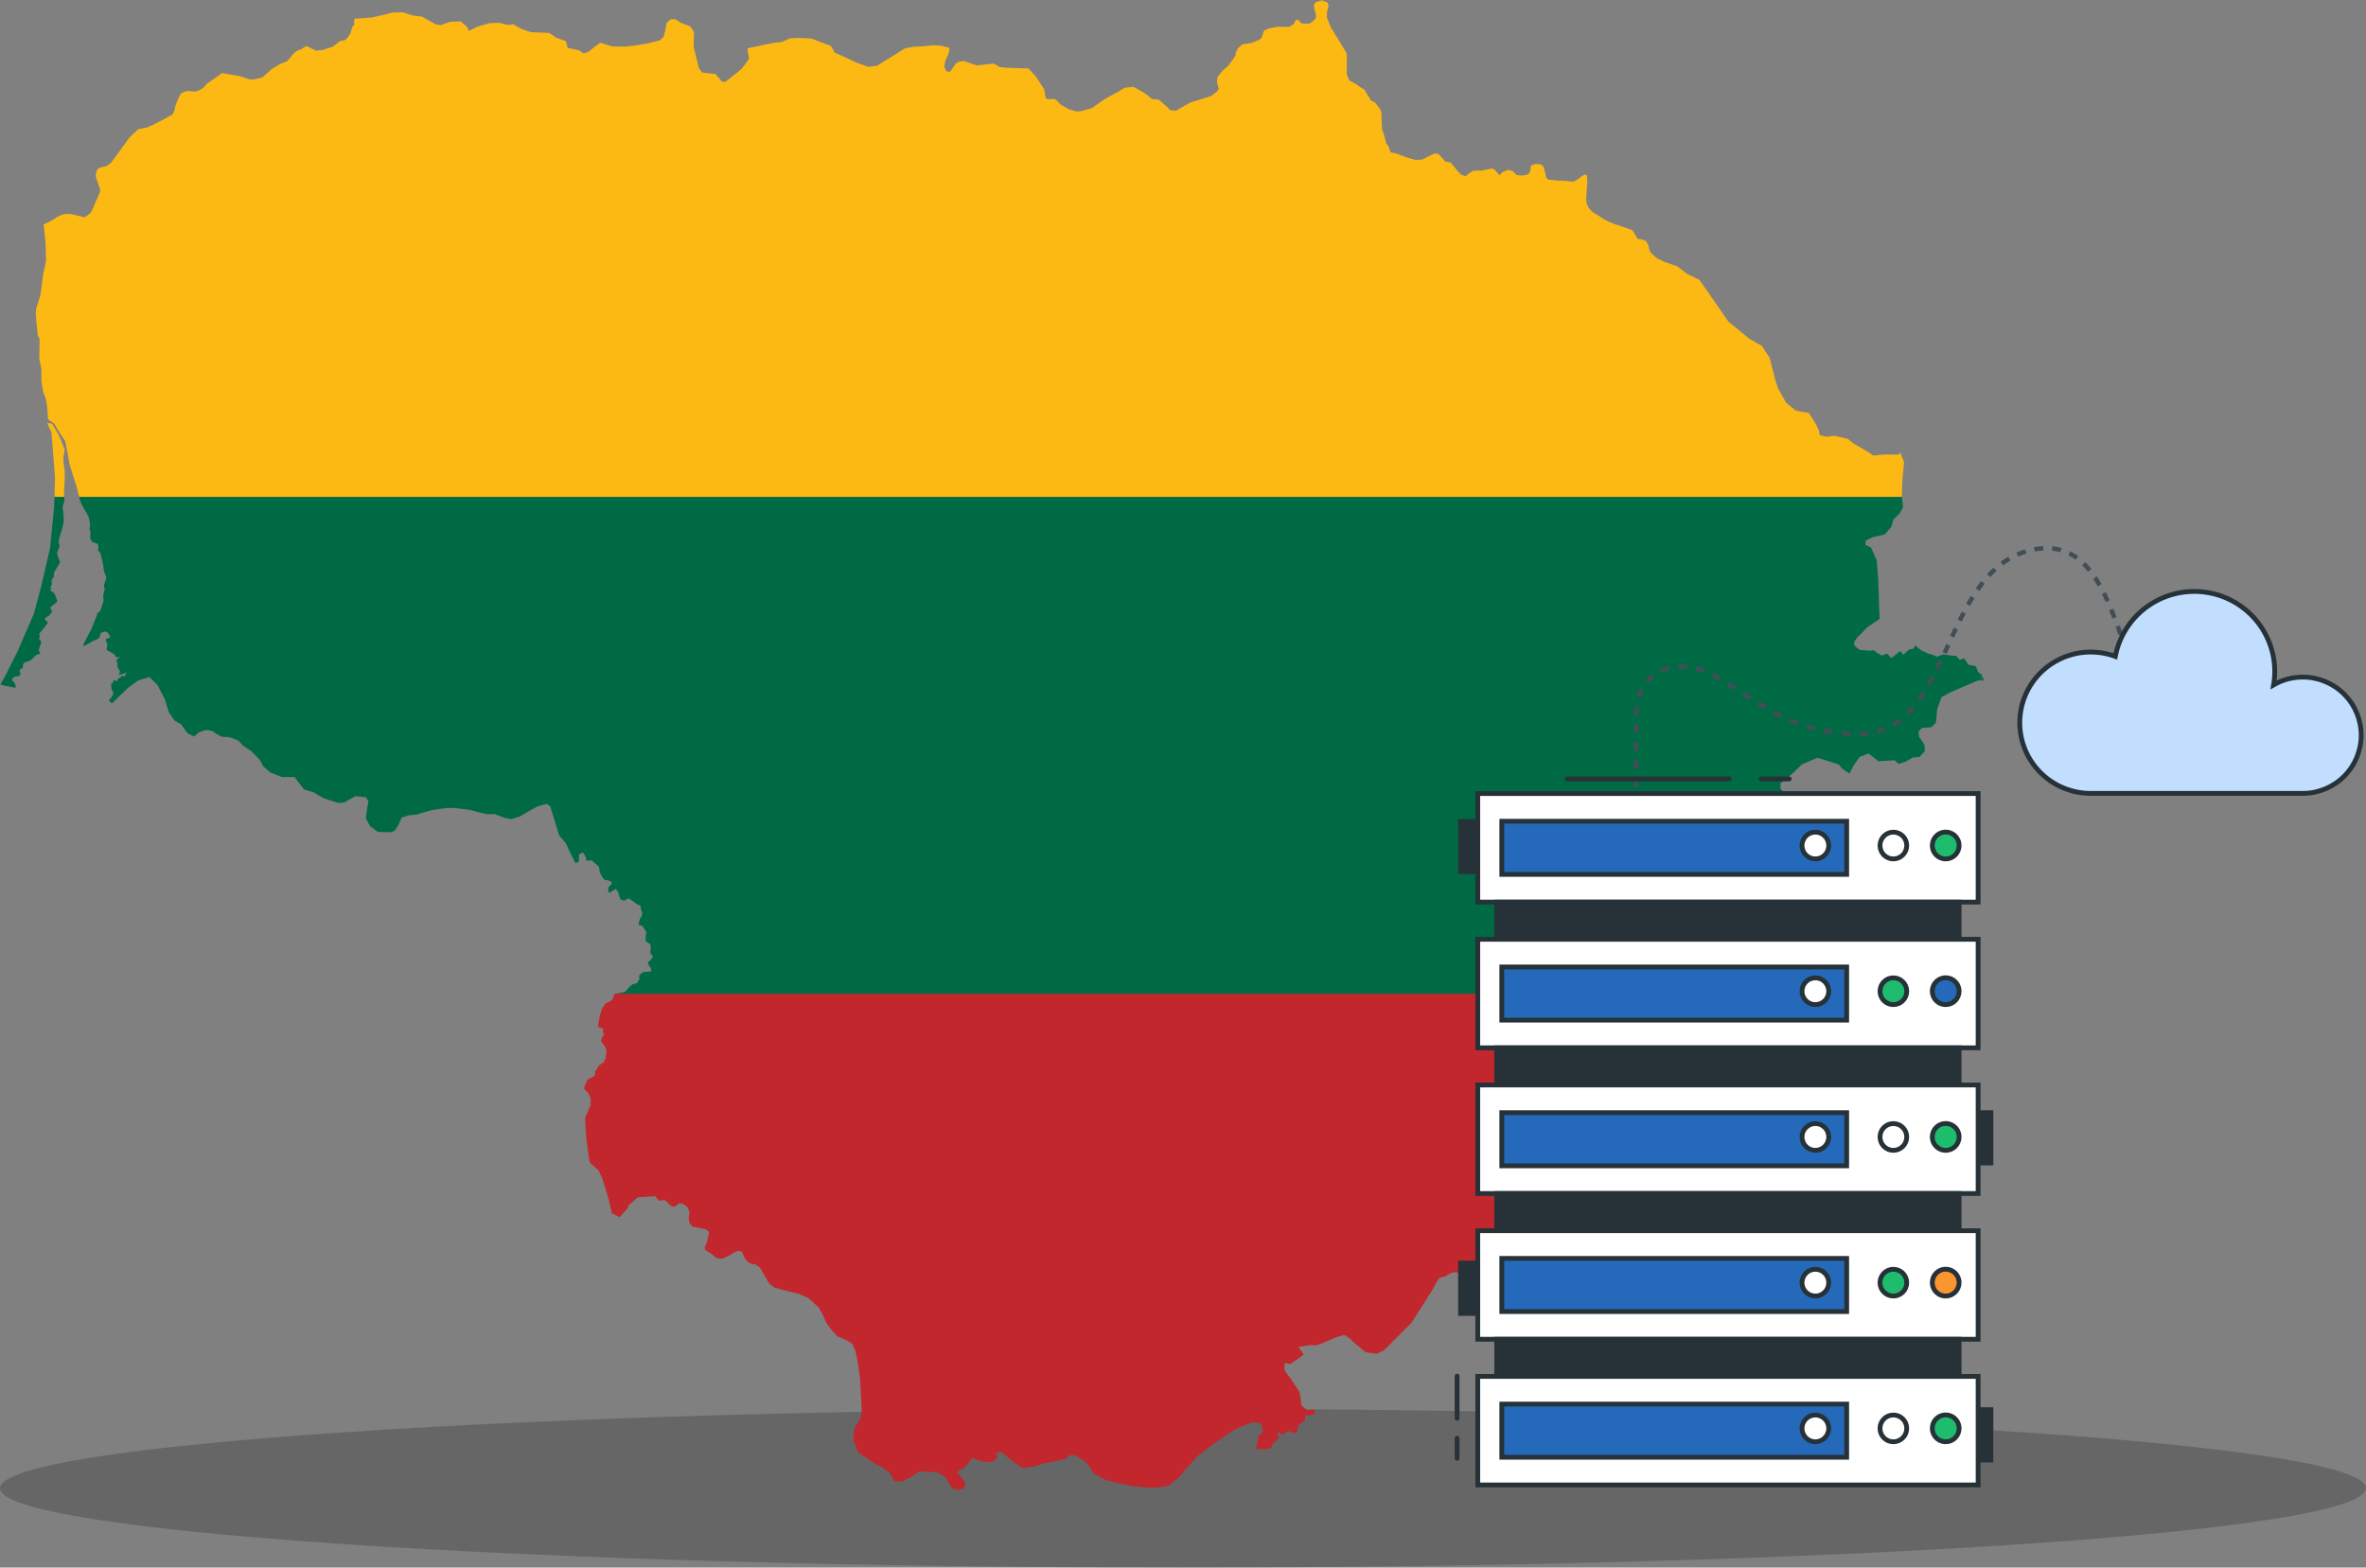 <svg xmlns="http://www.w3.org/2000/svg" width="492" height="326" viewBox="0 0 492 326" fill="none"><rect x="0" y="0" width="492" height="326" fill="#808080" stroke="none"/><g clip-path="url(#clip0_34_1200)"><path d="M246 326C381.862 326 492 318.613 492 309.5C492 300.387 381.862 293 246 293C110.138 293 0 300.387 0 309.5C0 318.613 110.138 326 246 326Z" fill="black" fill-opacity="0.2"></path><mask id="mask0_34_1200" style="mask-type:luminance" maskUnits="userSpaceOnUse" x="0" y="0" width="413" height="310"><path d="M412.688 0H0V310H412.688V0Z" fill="white"></path></mask><g mask="url(#mask0_34_1200)"><path d="M11.338 102.816L11.283 104.603L11.258 105.433L10.407 114.017L9.087 119.697L8.53 122.096L7.039 127.651L4.227 134.145L3.678 135.414L0.937 140.867L0 142.359L0.243 142.429L0.304 142.447L3.259 143.052L3.213 142.359L2.96 141.985L2.831 141.793L2.462 141.426L2.634 141.07L3.054 140.698L3.396 140.674L3.838 140.644L4.211 140.325L4.23 139.879L4.051 139.402L4.468 139.026L4.582 138.996L4.71 138.962L4.83 138.124L4.845 138.018L4.986 137.914L5.17 137.78L5.36 137.639L5.425 137.629L5.847 137.559L6.515 137.217L7.392 136.324L8.447 135.861L8.126 135.489L8.094 134.998L8.551 133.737L8.527 133.347L8.102 132.88L8.309 132.279L8.131 131.845L10 129.511L9.787 129.278L9.354 128.862L9.26 128.77L9.391 128.517L10.113 128.075L10.197 128.024L10.883 127.188L10.387 126.387L11.097 125.804L11.179 125.739L11.699 125.314L11.92 124.909L11.272 123.327L10.392 122.744L10.713 122.381L10.448 122.1L10.807 121.535L10.702 120.707L11.239 119.837L11.206 119.339L11.193 119.151L12.238 117.373L12.485 116.951L12.055 115.701L11.928 115.284L11.864 115.074L11.96 114.765L12.069 114.42L12.413 113.609L12.216 112.884L12.303 111.945L12.877 110.138L13.155 108.952L13.264 108.486L13.198 106.874L13.008 105.413L13.399 104.13L13.334 102.817L11.338 102.816ZM16.338 102.816L16.695 104.244L17.081 105.084L17.884 106.512L18.446 107.512L18.767 109.265L18.604 109.975L18.815 110.661L18.779 111.364L18.726 111.862L18.92 112.26L19.197 112.697L19.579 112.84L20.345 113.12L20.48 113.935L20.347 114.44L20.835 114.944L21.05 115.712L21.394 117.177L21.62 118.771L22.119 120.097L21.605 121.781L21.779 122.552L21.479 123.682L21.523 125.002L21.453 125.218L21.187 126.029L20.864 127.02L20.233 127.515L20.104 128.059L19.004 130.818L17.252 134.162L17.399 134.29L17.855 134.168L18.642 133.698L19.504 133.183L20.051 133.058L20.691 132.578L20.955 131.661L21.428 131.425L21.594 131.398L21.909 131.347L22.458 131.614L22.954 132.504L22.436 132.782L22.092 132.788L21.977 133.143L22.332 133.998L22.249 134.516L22.15 135.139L23.855 136.117L23.971 136.502L24.192 136.696L24.927 136.648L24.139 137.345L24.46 138.015L24.381 138.599L24.959 139.692L24.704 140.422L26.469 139.828L26.055 140.224L26.08 140.616L25.431 140.562L24.723 141.069L24.564 141.123L24.3 141.695L24.164 141.624L23.821 141.447L23.464 141.654L23.6 141.945L23.125 142.114L23.123 142.23L23.115 142.669L23.206 143.38L23.567 144.002L23.464 144.563L22.615 145.748L22.749 145.851L23.113 146.133L23.24 146.231L23.31 146.285L23.422 146.173L24.862 144.741L25.119 144.485L25.275 144.336L25.412 144.209L26.653 143.037L28.724 141.524L29.187 141.386L30.181 141.086L30.924 140.861L31.075 140.818L32.717 142.418L33.069 143.092L33.767 144.428L33.888 144.66L34.285 145.419L35.077 148.074L36.267 149.833L37.136 150.34L37.665 150.648L39.01 152.519L39.46 152.731L40.368 153.161L40.587 152.973L41.337 152.319L41.657 152.204L42.056 152.063L42.263 151.989L42.748 151.814L43.17 151.871L44.11 152.004L45.079 152.667L46.071 153.213L47.728 153.324L49.538 154L50.496 155.025L50.944 155.333L51.662 155.823L52.276 156.243L53.962 157.949L54.732 159.346L54.865 159.465L55.359 159.905L55.852 160.345L56.166 160.626L58.617 161.611L59.756 161.601L61.241 161.59L62.153 162.79L63.22 164.192L65.238 164.793L66.153 165.341L67.187 165.964L67.331 166.01L67.489 166.062L68.587 166.424L69.133 166.604L69.355 166.677L70.323 166.996L71.591 166.901L73.862 165.578L74.499 165.641L76.062 165.791L76.617 166.63L76.242 168.698L76.092 170.236L76.992 171.851L77.962 172.554L78.447 172.906L78.543 172.973L78.604 173.017L81.2 173.088L82.014 172.814L82.797 171.681L83.522 170.057L84.969 169.56L86.856 169.39L87.404 169.154L89.525 168.553L89.827 168.467L90.648 168.349L92.746 168.047L92.858 168.031L92.971 168.032L93.7 168.038L94.648 168.047L96.923 168.339L97.819 168.455L99.817 168.993L100.265 169.105L100.61 169.19L101.13 169.318L102.486 169.308L102.848 169.305L104.697 169.997L105.027 170.121L106.303 170.374L108.031 169.836L110.08 168.649L111.825 167.687L113.282 167.286L113.661 167.181L113.855 167.309L114.083 167.461L114.41 167.678L116.281 173.739L116.688 174.218L117.6 175.289L118.039 176.206L118.442 177.047L118.978 178.161L119.662 179.527L120.396 179.152L120.414 177.677L120.908 177.444L121.229 177.291L121.659 177.978L121.827 178.245L121.928 179.01L122.141 178.97L122.411 178.918L122.918 178.949L123.105 178.958L124.551 180.292L124.651 180.911L124.741 181.472L124.847 181.666L124.948 181.848L125.141 182.196L125.194 182.291L125.395 182.624L125.567 182.905L127.038 183.26L127.101 183.469L127.14 183.602L127.2 183.81L126.592 184.48L126.473 184.612L126.48 184.775L126.49 185.022L126.505 185.377L126.677 185.641L126.728 185.719L127.847 184.975L128.076 184.823L128.196 185.006L128.521 185.503L128.804 186.396L128.959 186.888L129.001 187.019L129.776 187.337L130.723 186.806L131.07 187.049L132.317 187.922L132.509 188.058L133.144 188.312L133.215 188.688L133.316 189.206L133.552 189.831L133.468 190.44L133.446 190.606L133.382 190.676L133.112 190.967L133.032 191.272L132.753 192.315L132.981 192.381L133.158 192.433L133.594 192.558L134.408 193.849L134.394 193.937L134.244 194.905L134.262 195.335L134.278 195.74L135.275 196.4L135.303 197.097L135.309 197.236L135.257 197.75L135.211 198.22L135.79 198.893L135.638 199.127L135.445 199.418L135.268 199.686L134.988 199.926L134.667 200.199L134.956 200.845L135.334 201.289L135.375 201.6L135.435 202.054L135.015 202.07L134.886 202.076L134.202 202.104L133.577 202.27L133.303 202.513L132.913 202.858L132.918 203.005L132.945 203.694L132.426 204.486L132.343 204.506L131.575 204.709L131.469 204.736L130.804 205.325L130.473 205.717L130.013 206.265L128.988 206.519L128.823 206.546L127.823 206.708L127.626 207.186H335.337V207.022L335.015 205.185L334.156 203.673L334.364 200.537L334.896 198.7L335.319 197.999L335.569 197.587L336.602 195.884L337.226 195.016L338.312 193.504L338.362 193.447L341.845 189.394L342.004 187.54L342.058 186.907L342.81 185.609L345.745 183.805L348.2 183.064L349.92 182.327L350.904 181.214L351.763 181.34L352.195 181.636L352.919 182.651L354.495 183.795L355.495 184.064L356.764 183.795L357.648 182.718L358.725 181.44L359.108 180.363L361.07 179.556L362.485 178.65L362.646 178.547L363.876 178.009L367.458 175.905L367.799 175.007L367.854 174.857L368.035 174.39L369.098 171.648L369.441 169.774L369.732 168.191L370.117 167.693L370.639 167.02L370.826 166.775L370.97 166.59L371.027 166.249L371.226 165.108L370.245 163.989L370.251 162.875L372.977 160.666L374.713 158.945L377.601 157.744L377.928 157.609L379.653 158.112L382.359 158.998L383.092 159.871L384.562 160.872L385.564 159.026L386.688 157.43L388.544 156.701L390.493 158.224L390.617 158.322L391.564 158.267L392.101 158.234L393.222 158.159L393.959 158.112L394.816 158.864L396.3 158.386L397.048 157.959L397.788 157.537L399.147 157.425L400.27 156.201L400.161 154.84L399.898 154.455L399.068 153.223L398.959 152.107L399.707 151.376L399.916 151.363L401.56 151.272L402.559 150.294L402.839 147.456L403.734 144.993L405.478 144.026L409.084 142.466L409.776 142.169L410.003 142.07L411.325 141.506L411.524 141.509L412.686 141.526L412.515 141.194L412.077 140.284L411.891 140.156L411.712 140.034L411.34 139.781L411.236 139.513L411.182 139.368L411.064 139.059L410.903 138.64L410.862 138.536L410.46 138.465L409.925 138.37L409.38 138.271L409.141 137.938L408.404 136.898L407.959 137.081L407.534 137.257L407.215 136.879L406.801 136.385L406.18 136.375L404.079 136.105L402.711 136.582L401.972 136.203L401.511 136.082L400.985 135.943L399.382 135.185L398.279 134.184L397.898 134.921L397.182 135.016L397.032 135.037L396.971 135.09L396.712 135.317L396.024 135.924L395.827 136.096L395.781 136.137L395.171 135.389L394.579 135.85L393.921 136.363L393.52 136.678L393.298 136.854L393.102 136.655L392.807 136.353L392.564 135.982L391.819 136.096L391.321 136.34L390.459 135.836L389.596 135.21L388.853 135.328L388.263 135.284L386.995 135.19L386.547 135.065L386.391 134.93L386.311 134.861L385.939 134.536L385.787 134.401L385.539 134.035L385.57 133.672L385.597 133.607L385.742 133.256L385.998 132.871L386.254 132.512L386.903 131.906L388.093 130.655L388.402 130.377L390.023 129.281L390.897 128.672L390.787 127.188L390.598 121.13L390.479 119.505L390.424 118.761L390.303 117.1L390.266 116.556L389.048 113.826L388.97 113.792L387.932 113.321L387.939 112.456L389.438 111.727L389.566 111.698L391.936 111.133L393.053 109.847L393.322 109.539L393.665 108.227L393.711 108.061L394.969 106.84L395.102 106.604L395.731 105.488L395.603 104.293L395.52 103.532L395.505 103.387L395.511 102.821L16.338 102.816Z" fill="#006A44"></path><path d="M128.059 206.667L127.822 206.705L127.383 207.775L127.055 208.136L126.422 208.453L125.837 208.748L125.447 209.38L125.26 209.684L125.142 209.874L124.693 211.437L124.649 211.596L124.588 211.94L124.463 212.658L124.425 212.864L124.381 213.427L124.573 213.66L125.369 213.94L125.483 214.367L125.434 214.39L125.394 214.425L125.362 214.468L125.338 214.515L125.326 214.623L125.362 214.725L125.394 214.769L125.436 214.803L125.483 214.826L125.534 214.839L125.589 214.843L125.641 214.829L125.709 214.836L125.354 215.537L125.081 216.075L124.981 216.497L125.921 217.83L126.094 218.547L126.135 218.716L126.068 219.179L126.045 219.339L126.013 219.552L125.952 219.974L125.888 220.13L125.809 220.323L125.579 220.889L125.38 221.024L124.552 221.589L124.44 221.768L124.019 222.438L123.782 222.816L123.703 223.709L123.573 223.784L123.299 223.927L122.209 224.497L121.778 225.41L121.406 226.324L121.752 226.709L122.333 227.355L122.389 227.483L122.812 228.438L122.853 228.529L122.792 229.845L122.665 230.149L121.674 232.52L121.778 234.963L121.938 236.639L121.992 237.218L122.52 241.315L122.767 241.917L124.408 243.324L125.253 245.072L126.56 249.379L126.9 250.829L127.252 252.339L127.898 252.658L128.877 253.142L128.969 253.034L129.649 252.243L130.012 251.837L130.399 251.407L130.54 251.251L130.673 250.717L132.646 249.004L136.292 248.784L136.601 249.218L136.841 249.556L137.315 249.749L137.701 249.626L138.08 249.506L138.616 249.908L139.209 250.517L139.634 250.815L140.16 251.008L140.679 250.689L141.268 250.22L142.053 250.403L142.341 250.592L142.953 250.996L143.414 252.145L143.195 253.21L143.341 254.262L143.994 255.081L145.296 255.344L145.855 255.466L146.756 255.66L147.45 256.214L147.272 257.012L147.013 258.345L146.649 259.17L146.537 259.421L146.661 259.945L148.037 260.842L149.101 261.697L150.19 261.762L151.373 261.224L151.461 261.184L152.878 260.389L153.218 260.24L153.538 260.101L154.325 260.389L154.834 261.582L155.527 262.431L155.59 262.506L156.378 262.899L156.997 262.875L157.833 263.469L158.057 263.629L158.885 265.132L159.187 265.642L159.761 266.619L159.983 266.996L161.094 267.801L163.855 268.546L166.039 269.046L168.03 269.929L168.774 270.588L169.798 271.497L170.208 271.86L171.084 273.417L171.166 273.601L171.534 274.44L171.787 275.016L172.355 275.821L172.589 276.151L172.781 276.423L173.814 277.573L174.117 277.911L175.781 278.602L175.918 278.662L175.995 278.692L176.581 279.065L177.256 279.495L177.925 281.111L178.288 282.792L178.878 286.844L178.908 287.439L179.058 290.653L179.115 291.877L179.187 293.39L178.932 295.092L178.8 295.285L178.276 296.047L177.707 296.879L177.596 297.866L177.448 299.173L177.425 299.373L177.558 299.719L178.384 301.86L178.458 302.054L178.815 302.293L181.875 304.346L183.133 304.992L183.462 305.162L185.06 306.353L185.205 306.626L185.952 308.057L186.419 308.08L186.584 308.087L187.515 308.13L189.645 307.071L190.876 306.168L191.054 306.035L194.901 306.165L196.49 307.107L197.998 309.543L199.262 309.977L199.329 309.999L200.517 309.47L200.726 308.345L200.499 308.015L200.052 307.366L199.975 307.253L199.069 306.259L198.985 306.167L199.097 306.075L199.455 305.782L200.404 305.379L201.338 304.36L201.934 303.523L201.978 303.462L202.078 303.321L202.147 303.223L202.414 303.31L202.511 303.338L203.402 303.663L203.81 303.814L204.088 303.915L205.771 304.058L206.255 304.098L206.782 303.713L207.316 303.323L207.165 302.089L208.367 302.055L210.208 303.618L211.45 304.484L212.656 305.323L212.838 305.299L215.04 304.984L217.14 304.325L217.206 304.311L217.783 304.202L219.51 303.884L220.849 303.55L221.685 303.34L222.322 302.684L223.642 302.65L225.838 304.083L227.328 306.18L227.573 306.523L230.003 307.832L234.154 308.802L234.827 308.964L239.638 309.476L242.988 309.038L245.062 307.303L245.116 307.259L245.403 306.93L247.586 304.444L248.86 302.992L251.963 300.553L256.836 297.242L260.102 295.898L260.3 295.818L260.551 295.832L261.425 295.883L261.956 295.91L262.157 296.182L262.28 296.266L262.664 297.612L261.676 298.721L261.46 300.161L261.171 301.314L262.325 301.387C262.973 301.387 264.269 301.242 264.269 301.242L264.629 300.306L265.998 299.081L265.638 298.36L265.998 297.713L266.646 298.433C266.646 298.433 267.798 297.425 268.303 297.713C268.807 298.001 269.672 298.001 269.672 298.001C269.672 298.001 269.887 296.632 270.031 296.416C270.175 296.2 271.328 295.48 271.328 295.48L271.366 294.951L271.4 294.471C271.4 294.471 272.769 294.183 273.057 294.255C273.346 294.327 273.417 293.679 273.417 293.463C273.417 293.247 273.128 293.174 272.84 293.174C272.552 293.174 271.905 293.39 271.616 293.103C271.495 292.982 271.298 292.823 271.11 292.68C271.113 292.68 271.107 292.677 271.11 292.68C270.852 292.481 270.607 292.311 270.607 292.311C270.607 292.311 270.463 289.934 270.175 289.429C270.033 289.181 269.51 288.379 268.98 287.592C268.989 287.605 268.971 287.578 268.98 287.592C268.972 287.581 268.938 287.529 268.931 287.518C268.871 287.43 268.811 287.342 268.753 287.256C268.74 287.238 268.729 287.22 268.716 287.202C268.662 287.123 268.608 287.044 268.556 286.968C268.54 286.946 268.526 286.925 268.51 286.902C268.461 286.831 268.413 286.761 268.366 286.693C268.352 286.672 268.339 286.654 268.324 286.634C268.28 286.57 268.235 286.507 268.194 286.448C268.17 286.414 268.148 286.385 268.126 286.353C268.096 286.311 268.065 286.266 268.037 286.228C268.012 286.194 267.991 286.166 267.967 286.135C267.946 286.106 267.922 286.073 267.903 286.047C267.876 286.012 267.856 285.985 267.833 285.957C267.822 285.943 267.808 285.923 267.798 285.911C267.768 285.874 267.743 285.845 267.725 285.827C267.437 285.539 267.076 284.891 267.076 284.675C267.076 284.459 267.148 283.522 267.148 283.522L267.581 283.451C267.581 283.451 267.868 283.739 268.229 283.667C268.589 283.595 271.111 281.721 271.111 281.721L270.03 280.138C270.03 280.138 272.551 279.634 273.055 279.778C273.559 279.922 275.001 279.345 275.288 279.201C275.577 279.057 278.025 278.049 278.025 278.049L279.538 277.616L280.441 278.156L281.492 279.13L282.025 279.623L282.572 280.067L283.239 280.611L283.498 280.82L283.974 281.21L284.364 281.268L286.272 281.554L287.832 280.79L288.762 279.853L290.818 277.782L293.567 275.029L294.131 274.142L295.668 271.727L297.616 268.666L298.807 266.549L299.286 265.801L300.573 265.428L301.787 264.725L301.87 264.712L302.596 264.58L303.275 264.644L304.428 264.911L305.579 264.904L307.355 264.593L308.487 264.396L308.602 264.345L310.232 263.604L310.512 263.48L311.357 262.817L311.406 262.775L312.468 261.941L313.751 261.379L314.63 261.304L315.715 261.367L316.73 261.293L317.066 260.596L317.533 259.415L318.278 259.203L318.754 259.548L318.826 260.658L319.241 262.041L320.397 263.285L321.147 264.183L323.258 267.572L323.33 268.611L322.995 269.236L322.524 269.862L322.729 270.417L322.804 271.665L322.605 272.981L322.052 273.391L321.19 274.031L319.369 274.731L319.149 275.184L318.902 275.705L319.175 276.605L319.279 276.818L319.328 276.915L320.197 278.681L320.836 278.749L322.088 278.881L324.32 279.632L325.4 279.56L326.684 279.832L327.223 280.177L328.036 280.938L328.71 280.867L329.722 280.309L331.002 279.473L332.229 278.404L332.281 278.36L334.169 277.247L335.452 276.966L335.519 276.994L336.803 277.522L337.679 277.451L337.813 276.479L337.543 275.16L337.744 273.982L337.88 273.079L336.998 271.142L336.59 270.17L337.131 269.477L338.55 269.128L338.82 268.57L338.685 267.88L337.738 267.464L336.451 267.051L335.909 266.081L335.639 265.041L334.486 264.416L333.375 264.061L333.199 264.004L332.577 262.725L332.129 261.358L331.955 260.837L331.617 259.805L330.664 258.943L329.917 258.906L328.549 258.838L326.647 259.494L323.898 259.505L322.626 258.753L321.673 258.215L321.353 257.461L321.35 256.961L321.345 255.73L322.078 254.102L322.583 253.618L323.66 252.582L324.604 250.414L324.705 248.9L324.913 247.816L326.396 247.488L326.818 246.623L326.858 245.86L326.918 244.781L326.446 244.258L325.853 243.595L325.85 243.039L325.847 242.732L326.014 241.595L326.054 241.325L327.32 239.481L329.116 235.905L330.278 233.091L330.456 232.793L331.272 231.444L331.569 230.636L331.754 229.83L332.022 229.133L332.485 228.437L332.73 228.128L333.084 227.821L333.574 227.455L334.228 227.036L334.53 226.866L335.021 226.752L335.397 226.637L335.535 226.197L335.627 225.906L335.684 225.726L335.596 225.506L335.451 225.154L335.151 224.427L334.78 221.267L334.72 220.753L334.668 220.59L334.49 220.018L334.075 218.699L333.856 215.672L334.066 212.966L334.81 211.45L335.342 210.263V210.012L335.339 208.964L335.336 207.016L335.275 206.664L128.059 206.667Z" fill="#C1272D"></path><path d="M274.82 -0L273.61 0.453L273.204 1.018L273.336 1.976L273.639 2.912L273.66 3.717L273.014 4.438L272.249 4.918L270.714 4.905L269.808 4.045L269.358 4.277L269.025 5.04L268.049 5.591L266.62 5.575L266.431 5.572L265.637 5.565L263.761 5.941L262.819 6.404L262.327 7.912L261.852 8.271L260.448 8.879L259.046 9.12L258.27 9.252L257.342 10.142L256.944 11.045L256.928 11.555L255.504 13.572L254.106 14.82L253.149 16.094L253.062 17.043L253.445 18.52L253.039 19.042L251.901 19.958L249.56 20.696L247.549 21.308L247.012 21.609L245.446 22.485L244.564 23.03L243.372 22.936L242.757 22.297L241.008 20.75L239.588 20.605L237.818 19.231L237.561 19.09L236.258 18.365L235.729 18.071L233.873 18.244L232.551 19.062L231.808 19.462L229.997 20.437L226.979 22.513L225.246 22.99L224.797 23.116L223.802 23.169L222.205 22.713L221.973 22.575L221.385 22.226L220.529 21.718L219.75 20.89L219.266 20.575L218.226 20.64L217.463 20.49L217.128 18.54L215.38 15.894L214.597 15.037L213.862 14.236L212.834 14.205L211.62 14.172L210.925 14.145L209.285 14.08L207.997 13.966L206.617 13.227L203.126 13.604L201.277 12.974L201.052 12.902L200.358 12.682L199.378 12.869L198.73 13.218L197.627 14.868L197.07 14.949L196.724 14.699L196.333 13.863L196.612 12.545L197.174 11.357L197.463 10.38L197.299 9.892L195.903 9.564L195.618 9.497L193.981 9.406L192.301 9.599L191.847 9.626L190.013 9.728L189.952 9.731L189.45 9.826L188.203 10.062L184.454 12.383L182.322 13.702L180.553 13.891L178.091 13.021L176.226 12.136L173.56 10.931L173.464 10.759L172.821 9.584L168.741 8.015L166.167 7.896L164.301 7.962L162.549 8.739L161.863 8.818L160.631 8.959L157.924 9.527L155.403 10.055L155.762 12.261L154.223 14.32L153.78 14.682L153.028 15.294L152.567 15.67L150.767 17.047L150.075 16.935L148.771 15.386L146.02 15.088L145.355 14.242L144.235 9.75L144.329 6.672L143.529 5.483L142.568 5.125L141.521 4.705L140.424 4.002L139.448 4.013L138.601 4.8L138.458 5.657L138.378 6.15L138.016 7.594L137.318 8.359L135.084 8.934L132.24 9.458L129.8 9.703L127.313 9.665L124.999 8.938L124.852 8.89L124.545 9.107L123.684 9.716L123.555 9.817L122.25 10.849L121.365 11.106L120.533 10.531L120.44 10.466L118.027 9.953L117.69 8.63L117.67 8.545L117.596 8.518L115.966 7.947L115.869 7.913L115.687 7.848L114.233 6.844L112.675 6.783L112.399 6.772L112.007 6.759L110.366 6.688L108.382 5.994L106.775 5.074L106.698 5.03L105.68 5.2L105.541 5.165L103.735 4.729L101.657 4.848L99.425 5.53L99.225 5.591L98.814 5.791L98.155 6.112L97.487 6.437L97.103 5.554L95.779 4.459L95.567 4.465L94.434 4.502L93.803 4.523L93.606 4.53L92.1 5.071L91.694 5.216L90.831 5.108L90.692 5.092L89.744 4.577L89.357 4.366L88.737 4.015L88.312 3.775L87.765 3.467L85.833 3.207L83.679 2.551L81.653 2.601L79.995 3.031L77.312 3.637L73.656 3.91V5.199L73.251 5.619L72.93 6.749L72.883 6.913L72.253 7.861L71.737 8.365L70.726 8.511L70.378 8.788L69.218 9.707L66.983 10.418L65.691 10.523L63.71 9.555L62.541 10.3L61.838 10.526L61.391 10.855L61.11 11.058L59.767 12.678L58.05 13.418L56.408 14.427L55.47 15.306L54.537 16.105L52.609 16.561L51.728 16.477L49.978 15.865L49.236 15.733L46.215 15.192L43.079 17.38L42.2 18.34L41.219 18.852L41.033 18.95L40.583 19.048L39.76 18.977L38.931 18.906L38.07 19.221L37.595 19.491L36.973 20.699L36.469 22.035L36.237 23.115L35.86 23.815L33.871 24.91L32.881 25.415L31.764 25.973L30.616 26.503L28.765 26.866L27.031 28.48L23.061 33.901L22.151 34.529L22.091 34.569L20.72 34.87L20.226 35.273L20.088 35.674L19.905 36.209L19.97 36.893L20.406 38.168L20.855 39.477L20.782 39.944L20.668 40.207L19.05 43.932L18.649 44.457L17.61 45.19L15.794 44.76L14.806 44.527L13.803 44.497L13.112 44.599L13.023 44.612L12.867 44.684L11.824 45.157L10.464 46.017L9.038 46.7L9.128 47.085L9.482 50.539L9.571 54.039L9.544 54.426L8.972 57.037L8.417 61.35L7.538 64.145L7.422 65.264L7.838 69.696L8.245 70.537L8.163 74.604L8.604 76.697L8.611 79.173L8.625 79.259L8.977 81.495L9.523 82.889L9.841 84.766L9.911 85.978L9.985 87.209L11.325 88.166L12.044 89.437L12.618 90.313L12.664 90.385L13.563 91.754L13.802 92.962L13.852 93.226L14.186 94.947L14.357 95.977L14.448 96.532L15.964 101.321L16.467 103.333H395.506L395.531 100.909L395.677 98.812L395.864 96.975L395.953 96.096L395.815 95.763L395.121 94.085L394.803 94.559L392.893 94.539L391.812 94.529L391.372 94.573L391.103 94.6L389.566 94.756L388.699 94.134L385.476 92.257L384.374 91.371L384.238 91.262L381.499 90.622L379.876 90.858L378.672 90.551L378.382 90.476L378.263 89.614L377.648 88.253L376.166 85.903L373.632 85.436L373.425 85.395L372.498 84.644L372.36 84.532L371.435 83.781L370.759 82.573L369.867 80.984L369.703 80.689L369.213 79.21L368.629 76.924L368.462 76.267L367.987 74.4L366.372 71.928L363.749 70.439L361.184 68.331L359.381 66.851L355.637 61.421L355.429 61.123L353.386 58.213L350.879 56.975L350.299 56.539L348.795 55.41L348.746 55.372L348.665 55.344L346.235 54.509L346.175 54.483L345.582 54.202L344.528 53.7L343.648 52.892L343.139 52.364L342.884 51.64L342.827 51.055L342.287 50.135L341.294 49.746L340.617 49.743L340.356 49.405L339.536 47.973L339.438 47.898L338.139 47.381L337.031 47.018L335.494 46.521L333.845 45.797L332.507 44.911L331.056 44.021L330.372 43.243L329.944 42.353L329.858 41.715L329.855 41.021L329.939 39.935V39.461L329.981 39.09L330.057 38.44L330.072 37.502L329.983 36.413L329.534 36.295L328.886 36.671L328.016 37.364L327.116 37.811L325.791 37.627L323.916 37.553L321.847 37.334L321.522 36.823L321.001 34.722L320.457 34.19L319.361 34.11L318.729 34.271L318.284 34.537L318.277 35.175L318.073 35.964L317.474 36.372L317.243 36.4L316.318 36.512L315.393 36.414L314.502 35.544L313.603 35.314L312.404 35.798L311.836 36.461L310.721 35.196L310.095 35.06L308.107 35.472L306.332 35.52L305.405 36.103L304.736 36.65L303.781 36.302L303.02 35.459L301.677 33.802L300.521 33.606L300 32.949L299.214 32.138L299.047 31.964L298.261 31.934L296.747 32.675L295.769 33.179L294.389 33.268L292.676 32.801L290.43 31.938L289.392 31.753L289.184 31.715L288.687 30.376L288.644 30.254L288.293 29.916L288.238 29.706L287.848 28.19L287.424 26.969L287.408 26.729L287.378 26.302L287.327 25.582L287.298 24.916L287.234 23.176L286.893 22.583L286.313 21.822L285.891 21.268L285.729 21.202L285.154 20.976L284.489 19.916L284.049 19.209L283.656 18.577L283.172 18.317L282.952 18.198L282.803 18.087L282.412 17.796L282.126 17.584L280.57 16.721L280.041 15.388L280.089 13.469L280.033 11.099L278.788 9.008L276.658 5.544L275.906 3.558L275.968 2.404L276.282 1.173L276.064 0.524L274.82 -0ZM10.266 87.983L9.828 87.994L10.243 88.93L10.454 89.405L10.711 89.983L11.445 99.415L11.322 103.333H13.36L13.31 102.316L13.428 100.265L13.438 99.68L13.441 99.547L13.469 97.976L13.239 96.42L13.16 95.233L13.46 93.521L12.673 91.599L12.223 90.497L12.172 90.372L10.936 88.305L10.852 88.166L10.736 88.129L10.266 87.983Z" fill="#FDB913"></path></g><path d="M340 177.084L340.008 176.32" stroke="#414E55" stroke-width="0.93" stroke-miterlimit="10"></path><path d="M340.023 174.761L340.368 146.649C340.368 146.649 341.187 138.194 350.537 138.662C359.887 139.13 368.507 153.322 387.256 152.616C406.005 151.91 403.596 118.684 422.394 114.383C441.192 110.082 439.857 143.324 449.501 146.534C451.65 147.531 453.992 148.041 456.36 148.028C459.499 148.028 466.939 148.142 470.151 148.192" stroke="#414E55" stroke-width="0.93" stroke-miterlimit="10" stroke-dasharray="1.86 1.86"></path><path d="M470.906 148.266H471.668" stroke="#414E55" stroke-width="0.93" stroke-miterlimit="10"></path><path d="M414 231.402H410.047V241.872H414V231.402Z" fill="#263238" stroke="#263238" stroke-miterlimit="10"></path><path d="M414 293.17H410.047V303.639H414V293.17Z" fill="#263238" stroke="#263238" stroke-miterlimit="10"></path><path d="M307.668 170.828H303.715V181.297H307.668V170.828Z" fill="#263238" stroke="#263238" stroke-miterlimit="10"></path><path d="M307.668 262.686H303.715V273.156H307.668V262.686Z" fill="#263238" stroke="#263238" stroke-miterlimit="10"></path><path d="M411.343 165.034H307.293V187.607H411.343V165.034Z" fill="white" stroke="#263238" stroke-miterlimit="10"></path><path d="M384.007 170.794H312.297V181.847H384.007V170.794Z" fill="#256ABA" stroke="#263238" stroke-miterlimit="10"></path><path d="M393.717 178.63C395.252 178.63 396.497 177.383 396.497 175.846C396.497 174.308 395.252 173.061 393.717 173.061C392.182 173.061 390.938 174.308 390.938 175.846C390.938 177.383 392.182 178.63 393.717 178.63Z" fill="white" stroke="#263238" stroke-miterlimit="10"></path><path d="M407.388 175.846C407.39 175.293 407.228 174.752 406.922 174.292C406.617 173.832 406.182 173.472 405.673 173.26C405.164 173.047 404.603 172.991 404.062 173.097C403.52 173.204 403.023 173.47 402.632 173.86C402.241 174.25 401.975 174.747 401.867 175.289C401.758 175.831 401.813 176.393 402.024 176.904C402.235 177.415 402.592 177.851 403.051 178.158C403.509 178.466 404.049 178.63 404.6 178.63C404.966 178.631 405.328 178.56 405.667 178.42C406.005 178.281 406.312 178.076 406.571 177.817C406.83 177.559 407.036 177.251 407.176 176.913C407.316 176.575 407.388 176.212 407.388 175.846Z" fill="#1EBD6E" stroke="#263238" stroke-miterlimit="10"></path><path d="M377.498 178.63C379.033 178.63 380.278 177.383 380.278 175.846C380.278 174.308 379.033 173.061 377.498 173.061C375.963 173.061 374.719 174.308 374.719 175.846C374.719 177.383 375.963 178.63 377.498 178.63Z" fill="white" stroke="#263238" stroke-miterlimit="10"></path><path d="M407.39 187.616H311.238V195.343H407.39V187.616Z" fill="#263238" stroke="#263238" stroke-miterlimit="10"></path><path d="M411.343 195.343H307.293V217.916H411.343V195.343Z" fill="white" stroke="#263238" stroke-miterlimit="10"></path><path d="M384.007 201.103H312.297V212.156H384.007V201.103Z" fill="#256ABA" stroke="#263238" stroke-miterlimit="10"></path><path d="M393.717 208.93C395.252 208.93 396.497 207.683 396.497 206.146C396.497 204.608 395.252 203.361 393.717 203.361C392.182 203.361 390.938 204.608 390.938 206.146C390.938 207.683 392.182 208.93 393.717 208.93Z" fill="#1EBD6E" stroke="#263238" stroke-miterlimit="10"></path><path d="M407.388 206.145C407.39 205.593 407.228 205.052 406.922 204.592C406.617 204.131 406.182 203.772 405.673 203.56C405.164 203.347 404.603 203.29 404.062 203.397C403.52 203.504 403.023 203.769 402.632 204.16C402.241 204.55 401.975 205.047 401.867 205.589C401.758 206.131 401.813 206.693 402.024 207.204C402.235 207.714 402.592 208.151 403.051 208.458C403.509 208.765 404.049 208.929 404.6 208.929C405.338 208.929 406.046 208.636 406.569 208.115C407.091 207.593 407.386 206.885 407.388 206.145Z" fill="#256ABA" stroke="#263238" stroke-miterlimit="10"></path><path d="M377.498 208.93C379.033 208.93 380.278 207.683 380.278 206.146C380.278 204.608 379.033 203.361 377.498 203.361C375.963 203.361 374.719 204.608 374.719 206.146C374.719 207.683 375.963 208.93 377.498 208.93Z" fill="white" stroke="#263238" stroke-miterlimit="10"></path><path d="M407.39 217.916H311.238V225.643H407.39V217.916Z" fill="#263238" stroke="#263238" stroke-miterlimit="10"></path><path d="M411.343 225.643H307.293V248.216H411.343V225.643Z" fill="white" stroke="#263238" stroke-miterlimit="10"></path><path d="M384.007 231.402H312.297V242.456H384.007V231.402Z" fill="#256ABA" stroke="#263238" stroke-miterlimit="10"></path><path d="M393.717 239.238C395.252 239.238 396.497 237.992 396.497 236.454C396.497 234.916 395.252 233.67 393.717 233.67C392.182 233.67 390.938 234.916 390.938 236.454C390.938 237.992 392.182 239.238 393.717 239.238Z" fill="white" stroke="#263238" stroke-miterlimit="10"></path><path d="M407.388 236.454C407.39 235.901 407.228 235.36 406.922 234.9C406.617 234.44 406.182 234.081 405.673 233.868C405.164 233.655 404.603 233.599 404.062 233.706C403.52 233.812 403.023 234.078 402.632 234.468C402.241 234.858 401.975 235.356 401.867 235.898C401.758 236.439 401.813 237.001 402.024 237.512C402.235 238.023 402.592 238.459 403.051 238.767C403.509 239.074 404.049 239.238 404.6 239.238C404.966 239.239 405.328 239.168 405.667 239.028C406.005 238.889 406.312 238.684 406.571 238.425C406.83 238.167 407.036 237.859 407.176 237.521C407.316 237.183 407.388 236.82 407.388 236.454Z" fill="#1EBD6E" stroke="#263238" stroke-miterlimit="10"></path><path d="M377.498 239.238C379.033 239.238 380.278 237.992 380.278 236.454C380.278 234.916 379.033 233.67 377.498 233.67C375.963 233.67 374.719 234.916 374.719 236.454C374.719 237.992 375.963 239.238 377.498 239.238Z" fill="white" stroke="#263238" stroke-miterlimit="10"></path><path d="M407.39 248.224H311.238V255.951H407.39V248.224Z" fill="#263238" stroke="#263238" stroke-miterlimit="10"></path><path d="M411.343 255.951H307.293V278.524H411.343V255.951Z" fill="white" stroke="#263238" stroke-miterlimit="10"></path><path d="M384.007 261.711H312.297V272.764H384.007V261.711Z" fill="#256ABA" stroke="#263238" stroke-miterlimit="10"></path><path d="M393.717 269.538C395.252 269.538 396.497 268.291 396.497 266.754C396.497 265.216 395.252 263.97 393.717 263.97C392.182 263.97 390.938 265.216 390.938 266.754C390.938 268.291 392.182 269.538 393.717 269.538Z" fill="#1EBD6E" stroke="#263238" stroke-miterlimit="10"></path><path d="M407.388 266.754C407.39 266.201 407.228 265.661 406.922 265.2C406.617 264.74 406.182 264.381 405.673 264.168C405.164 263.956 404.603 263.899 404.062 264.006C403.52 264.113 403.023 264.378 402.632 264.768C402.241 265.158 401.975 265.656 401.867 266.198C401.758 266.74 401.813 267.302 402.024 267.812C402.235 268.323 402.592 268.76 403.051 269.067C403.509 269.374 404.049 269.538 404.6 269.538C405.338 269.538 406.046 269.245 406.569 268.723C407.091 268.201 407.386 267.493 407.388 266.754Z" fill="#FB9530" stroke="#263238" stroke-miterlimit="10"></path><path d="M377.498 269.538C379.033 269.538 380.278 268.291 380.278 266.754C380.278 265.216 379.033 263.97 377.498 263.97C375.963 263.97 374.719 265.216 374.719 266.754C374.719 268.291 375.963 269.538 377.498 269.538Z" fill="white" stroke="#263238" stroke-miterlimit="10"></path><path d="M407.39 278.524H311.238V286.251H407.39V278.524Z" fill="#263238" stroke="#263238" stroke-miterlimit="10"></path><path d="M411.343 286.251H307.293V308.824H411.343V286.251Z" fill="white" stroke="#263238" stroke-miterlimit="10"></path><path d="M384.007 292.011H312.297V303.064H384.007V292.011Z" fill="#256ABA" stroke="#263238" stroke-miterlimit="10"></path><path d="M393.717 299.847C395.252 299.847 396.497 298.6 396.497 297.063C396.497 295.525 395.252 294.278 393.717 294.278C392.182 294.278 390.938 295.525 390.938 297.063C390.938 298.6 392.182 299.847 393.717 299.847Z" fill="white" stroke="#263238" stroke-miterlimit="10"></path><path d="M407.388 297.062C407.39 296.51 407.228 295.969 406.922 295.509C406.617 295.048 406.182 294.689 405.673 294.477C405.164 294.264 404.603 294.207 404.062 294.314C403.52 294.421 403.023 294.686 402.632 295.077C402.241 295.467 401.975 295.964 401.867 296.506C401.758 297.048 401.813 297.61 402.024 298.121C402.235 298.631 402.592 299.068 403.051 299.375C403.509 299.682 404.049 299.846 404.6 299.846C404.966 299.848 405.328 299.776 405.667 299.637C406.005 299.498 406.312 299.293 406.571 299.034C406.83 298.775 407.036 298.468 407.176 298.13C407.316 297.791 407.388 297.429 407.388 297.062Z" fill="#1EBD6E" stroke="#263238" stroke-miterlimit="10"></path><path d="M377.498 299.847C379.033 299.847 380.278 298.6 380.278 297.063C380.278 295.525 379.033 294.278 377.498 294.278C375.963 294.278 374.719 295.525 374.719 297.063C374.719 298.6 375.963 299.847 377.498 299.847Z" fill="white" stroke="#263238" stroke-miterlimit="10"></path><path d="M366.246 162H372.071" stroke="#263238" stroke-linecap="round" stroke-linejoin="round"></path><path d="M325.887 162H359.591" stroke="#263238" stroke-linecap="round" stroke-linejoin="round"></path><path d="M303 299.121V303.289" stroke="#263238" stroke-linecap="round" stroke-linejoin="round"></path><path d="M303 286.201V294.953" stroke="#263238" stroke-linecap="round" stroke-linejoin="round"></path><path d="M478.849 140.81C476.721 140.812 474.631 141.371 472.789 142.433C473.525 138.11 472.518 133.672 469.987 130.084C467.457 126.495 463.606 124.045 459.271 123.265C454.937 122.486 450.468 123.439 446.836 125.919C443.203 128.399 440.7 132.205 439.869 136.511C437.848 135.77 435.689 135.478 433.543 135.655C431.397 135.833 429.316 136.475 427.446 137.538C425.575 138.601 423.961 140.058 422.717 141.807C421.472 143.556 420.627 145.555 420.24 147.664C419.853 149.773 419.935 151.94 420.479 154.014C421.022 156.088 422.015 158.019 423.388 159.671C424.76 161.322 426.479 162.655 428.424 163.576C430.369 164.497 432.492 164.983 434.646 165H478.849C482.072 165 485.162 163.726 487.441 161.457C489.72 159.189 491 156.113 491 152.905C491 149.697 489.72 146.621 487.441 144.352C485.162 142.084 482.072 140.81 478.849 140.81Z" fill="#C1DEFF" stroke="#263238" stroke-miterlimit="10"></path></g><defs><clipPath id="clip0_34_1200"><rect width="492" height="326" fill="white"></rect></clipPath></defs></svg>